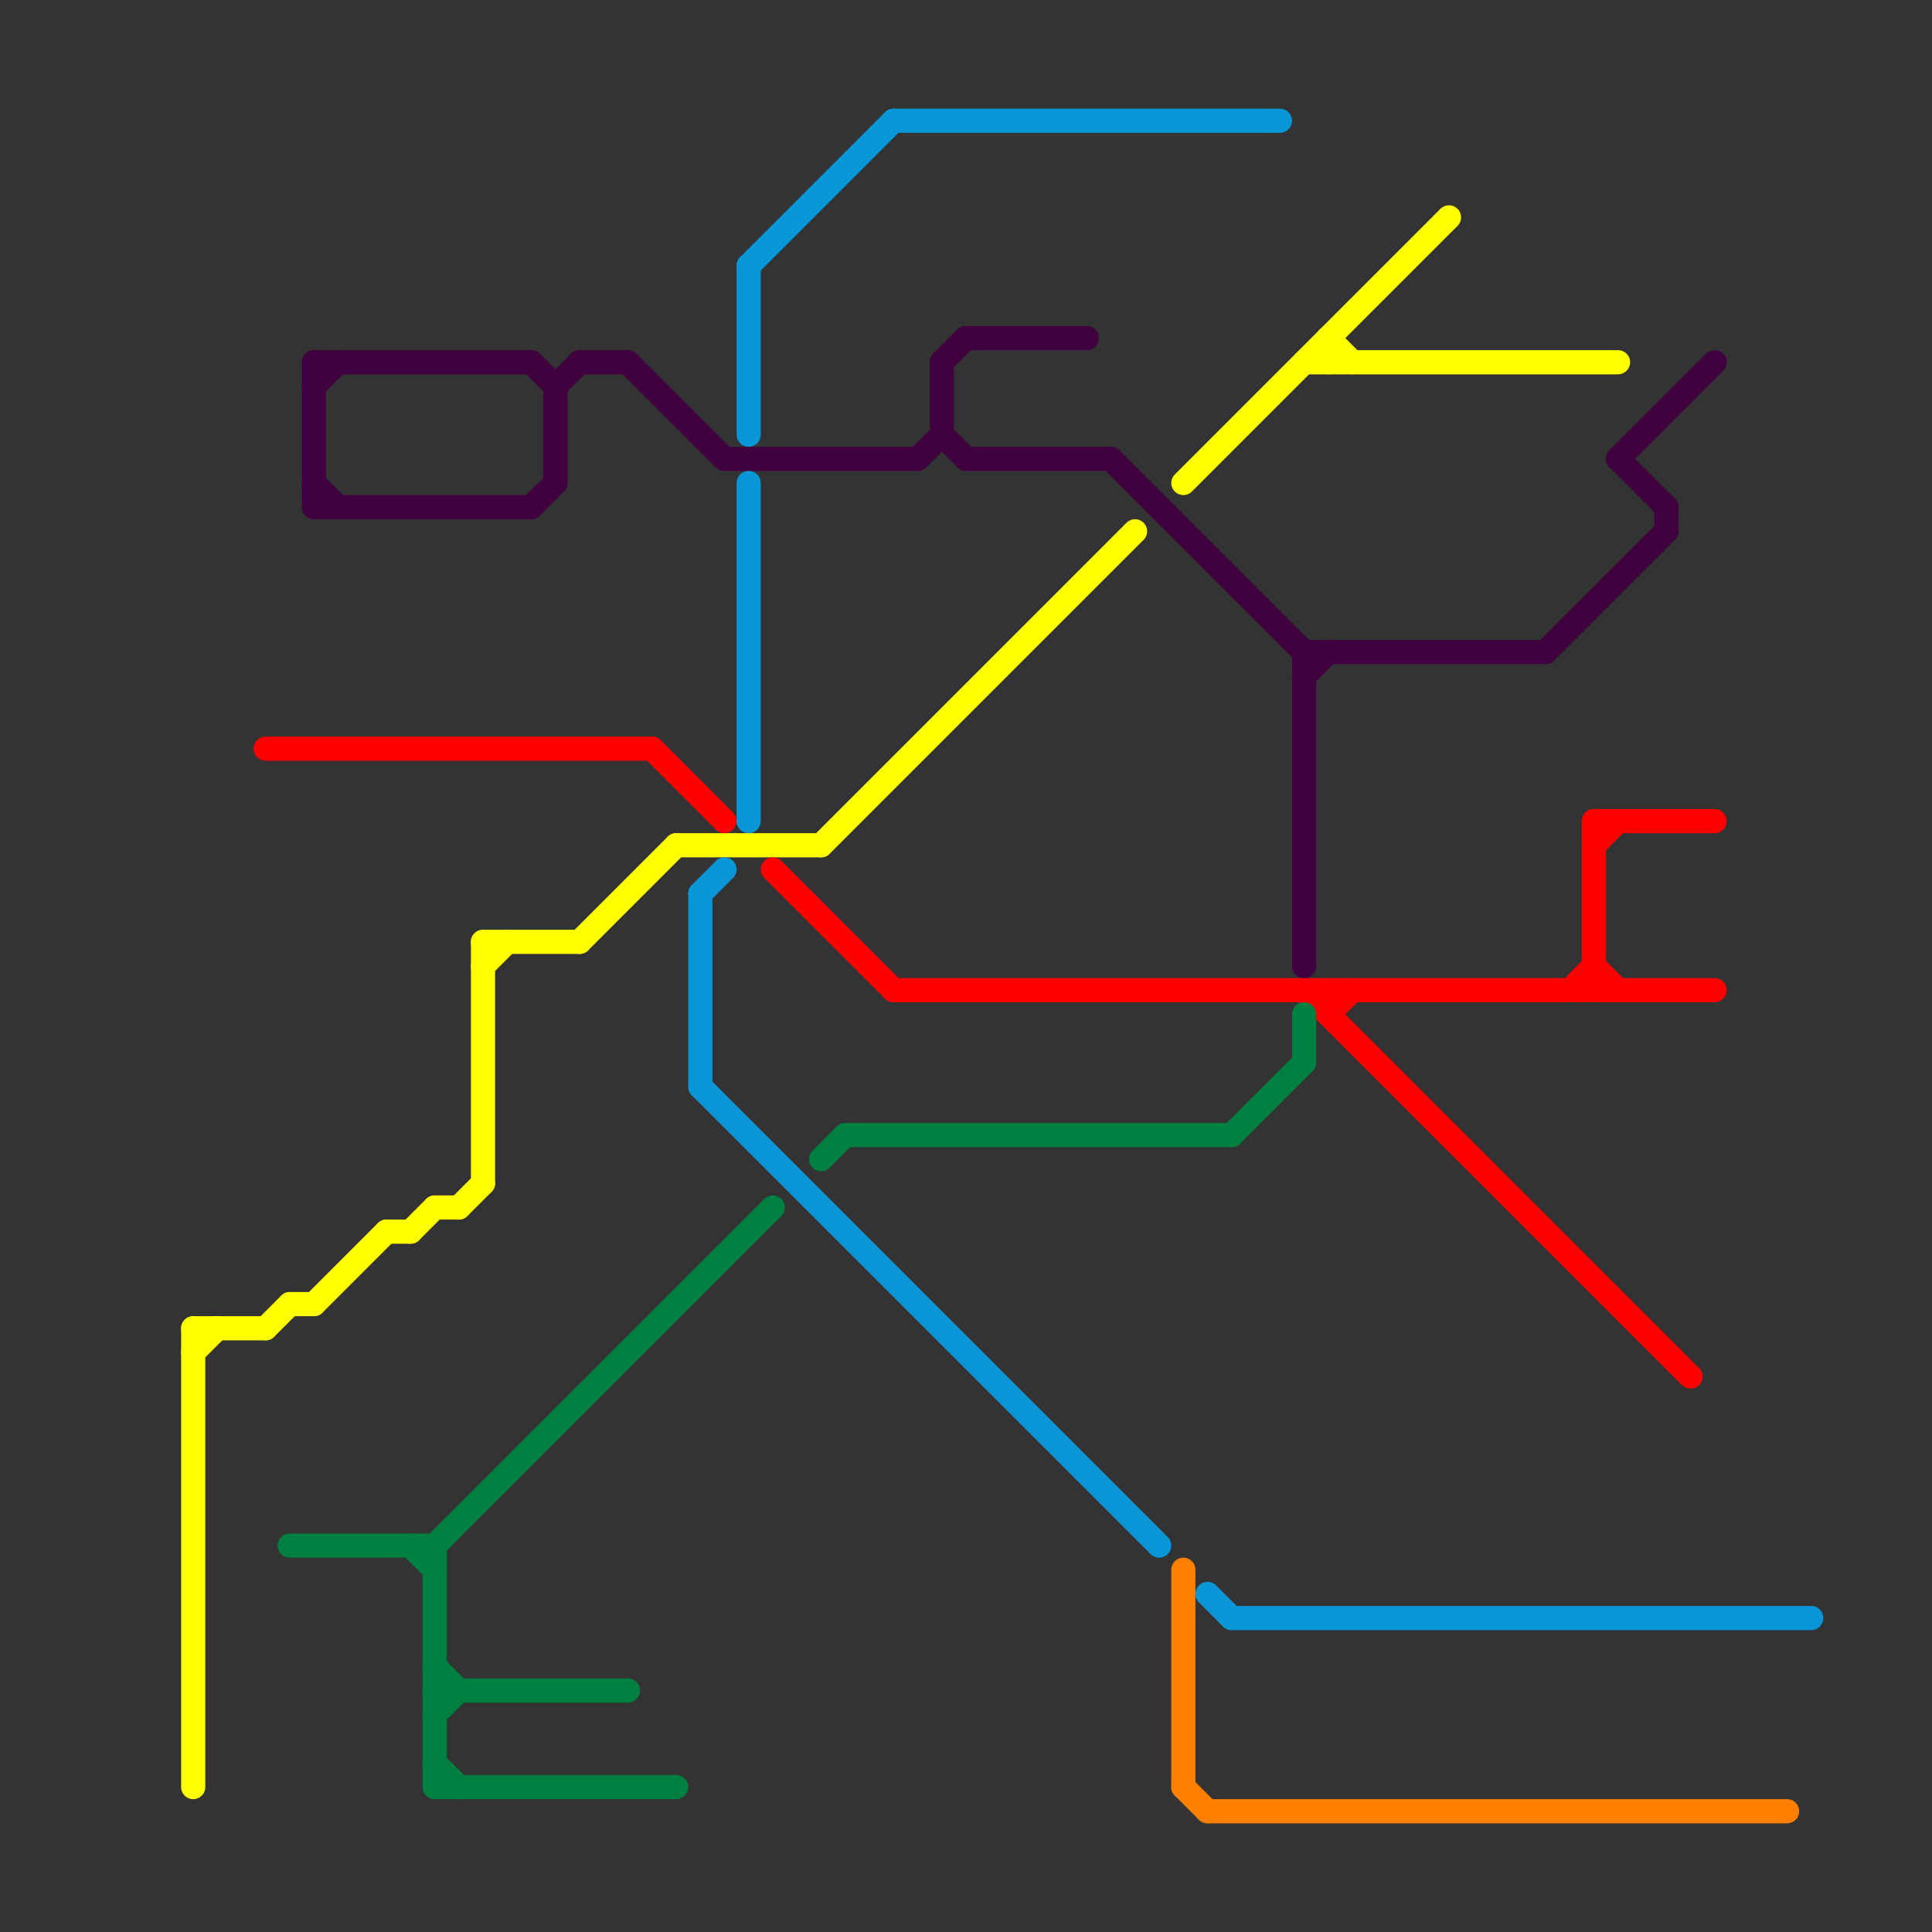 
<svg version="1.1" xmlns="http://www.w3.org/2000/svg" viewBox="0 0 80 80">
<rect x="0" y="0" width="80" height="80" fill="#333333" stroke="none"/>
<style>text { font: 1px Helvetica; font-weight: 600; white-space: pre; dominant-baseline: central; } line { stroke-width: 1; fill: none; stroke-linecap: round; stroke-linejoin: round; } .c0 { stroke: #ffff00 } .c1 { stroke: #ff0000 } .c2 { stroke: #008040 } .c3 { stroke: #400040 } .c4 { stroke: #0896d7 } .c5 { stroke: #ff8000 }</style><defs><g id="wm-xf"><circle r="1.2" fill="#000"/><circle r="0.9" fill="#fff"/><circle r="0.6" fill="#000"/><circle r="0.3" fill="#fff"/></g><g id="wm"><circle r="0.6" fill="#000"/><circle r="0.3" fill="#fff"/></g></defs><line class="c0" x1="13" y1="54" x2="16" y2="51"/><line class="c0" x1="20" y1="39" x2="24" y2="39"/><line class="c0" x1="24" y1="39" x2="28" y2="35"/><line class="c0" x1="19" y1="50" x2="20" y2="49"/><line class="c0" x1="11" y1="55" x2="12" y2="54"/><line class="c0" x1="17" y1="51" x2="18" y2="50"/><line class="c0" x1="20" y1="40" x2="21" y2="39"/><line class="c0" x1="8" y1="56" x2="9" y2="55"/><line class="c0" x1="55" y1="14" x2="56" y2="15"/><line class="c0" x1="8" y1="55" x2="11" y2="55"/><line class="c0" x1="20" y1="39" x2="20" y2="49"/><line class="c0" x1="18" y1="50" x2="19" y2="50"/><line class="c0" x1="28" y1="35" x2="34" y2="35"/><line class="c0" x1="54" y1="15" x2="67" y2="15"/><line class="c0" x1="16" y1="51" x2="17" y2="51"/><line class="c0" x1="8" y1="55" x2="8" y2="74"/><line class="c0" x1="34" y1="35" x2="47" y2="22"/><line class="c0" x1="49" y1="20" x2="60" y2="9"/><line class="c0" x1="12" y1="54" x2="13" y2="54"/><line class="c0" x1="55" y1="14" x2="55" y2="15"/><line class="c1" x1="66" y1="34" x2="71" y2="34"/><line class="c1" x1="11" y1="31" x2="27" y2="31"/><line class="c1" x1="32" y1="36" x2="37" y2="41"/><line class="c1" x1="27" y1="31" x2="30" y2="34"/><line class="c1" x1="54" y1="41" x2="70" y2="57"/><line class="c1" x1="66" y1="40" x2="67" y2="41"/><line class="c1" x1="55" y1="41" x2="55" y2="42"/><line class="c1" x1="65" y1="41" x2="66" y2="40"/><line class="c1" x1="37" y1="41" x2="71" y2="41"/><line class="c1" x1="66" y1="35" x2="67" y2="34"/><line class="c1" x1="55" y1="42" x2="56" y2="41"/><line class="c1" x1="66" y1="34" x2="66" y2="41"/><line class="c2" x1="18" y1="73" x2="19" y2="74"/><line class="c2" x1="18" y1="70" x2="26" y2="70"/><line class="c2" x1="17" y1="64" x2="18" y2="65"/><line class="c2" x1="18" y1="74" x2="28" y2="74"/><line class="c2" x1="18" y1="64" x2="18" y2="74"/><line class="c2" x1="35" y1="47" x2="51" y2="47"/><line class="c2" x1="51" y1="47" x2="54" y2="44"/><line class="c2" x1="18" y1="71" x2="19" y2="70"/><line class="c2" x1="12" y1="64" x2="18" y2="64"/><line class="c2" x1="34" y1="48" x2="35" y2="47"/><line class="c2" x1="54" y1="42" x2="54" y2="44"/><line class="c2" x1="18" y1="64" x2="32" y2="50"/><line class="c2" x1="18" y1="69" x2="19" y2="70"/><line class="c3" x1="69" y1="21" x2="69" y2="22"/><line class="c3" x1="67" y1="19" x2="71" y2="15"/><line class="c3" x1="22" y1="15" x2="23" y2="16"/><line class="c3" x1="22" y1="21" x2="23" y2="20"/><line class="c3" x1="54" y1="27" x2="64" y2="27"/><line class="c3" x1="40" y1="19" x2="46" y2="19"/><line class="c3" x1="13" y1="15" x2="22" y2="15"/><line class="c3" x1="39" y1="15" x2="40" y2="14"/><line class="c3" x1="13" y1="20" x2="14" y2="21"/><line class="c3" x1="46" y1="19" x2="54" y2="27"/><line class="c3" x1="13" y1="15" x2="13" y2="21"/><line class="c3" x1="54" y1="28" x2="55" y2="27"/><line class="c3" x1="23" y1="16" x2="23" y2="20"/><line class="c3" x1="64" y1="27" x2="69" y2="22"/><line class="c3" x1="30" y1="19" x2="38" y2="19"/><line class="c3" x1="39" y1="15" x2="39" y2="18"/><line class="c3" x1="39" y1="18" x2="40" y2="19"/><line class="c3" x1="24" y1="15" x2="26" y2="15"/><line class="c3" x1="13" y1="21" x2="22" y2="21"/><line class="c3" x1="54" y1="27" x2="54" y2="40"/><line class="c3" x1="23" y1="16" x2="24" y2="15"/><line class="c3" x1="26" y1="15" x2="30" y2="19"/><line class="c3" x1="38" y1="19" x2="39" y2="18"/><line class="c3" x1="40" y1="14" x2="45" y2="14"/><line class="c3" x1="13" y1="16" x2="14" y2="15"/><line class="c3" x1="67" y1="19" x2="69" y2="21"/><line class="c4" x1="29" y1="45" x2="48" y2="64"/><line class="c4" x1="29" y1="37" x2="29" y2="45"/><line class="c4" x1="29" y1="37" x2="30" y2="36"/><line class="c4" x1="51" y1="67" x2="75" y2="67"/><line class="c4" x1="50" y1="66" x2="51" y2="67"/><line class="c4" x1="37" y1="5" x2="53" y2="5"/><line class="c4" x1="31" y1="11" x2="37" y2="5"/><line class="c4" x1="31" y1="11" x2="31" y2="18"/><line class="c4" x1="31" y1="20" x2="31" y2="34"/><line class="c5" x1="50" y1="75" x2="74" y2="75"/><line class="c5" x1="49" y1="74" x2="50" y2="75"/><line class="c5" x1="49" y1="65" x2="49" y2="74"/>
</svg>
